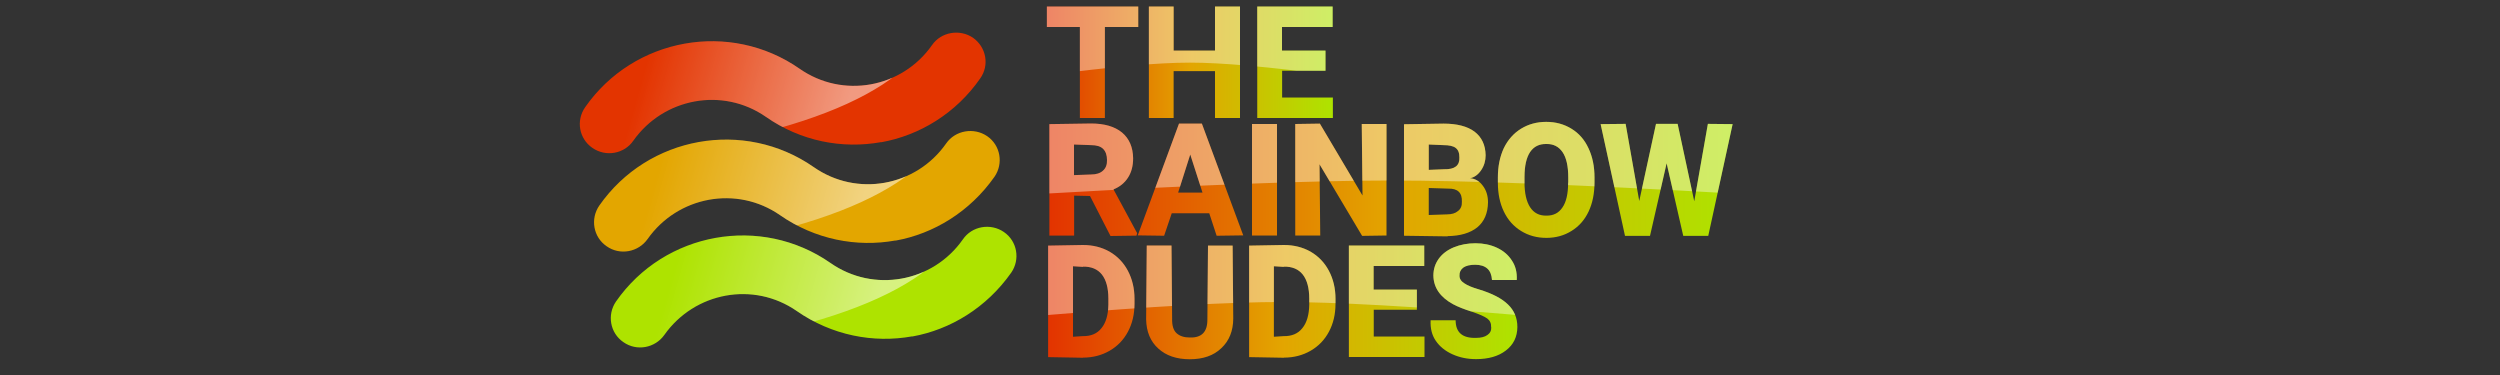 <?xml version="1.0" encoding="UTF-8"?>
<svg xmlns="http://www.w3.org/2000/svg" xmlns:xlink="http://www.w3.org/1999/xlink" width="200px" height="30px" viewBox="0 0 200 30" version="1.1">
<rect x="0" y="0" width="200" height="30" fill="#333333" stroke="none"/>
<defs><clipPath id="clp0"><path d="M72.98 26.92c3.06-0.55 5.95-2.31 7.92-5.11c0.73-1.06 0.48-2.52-0.59-3.25c-1.06-0.73-2.55-0.48-3.28 0.59c-2.41 3.44-7.14 4.3-10.59 1.89c-5.56-3.88-13.27-2.5-17.16 3.08c-0.73 1.06-0.48 2.52 0.59 3.25c1.06 0.75 2.53 0.48 3.28-0.58c2.42-3.42 7.13-4.31 10.59-1.91c2.8 1.95 6.13 2.59 9.23 2.03l0 0l0 0Z"/></clipPath>
<clipPath id="clp1"><path d="M71.64 19.25c3.06-0.55 5.95-2.31 7.92-5.11c0.73-1.06 0.48-2.52-0.59-3.25c-1.06-0.72-2.55-0.47-3.28 0.59c-2.41 3.44-7.14 4.3-10.59 1.89c-5.56-3.88-13.27-2.5-17.16 3.08c-0.73 1.06-0.48 2.52 0.59 3.25c1.06 0.75 2.53 0.48 3.28-0.58c2.41-3.42 7.13-4.31 10.59-1.91c2.8 1.95 6.13 2.59 9.23 2.03l0 0l0 0Z"/></clipPath>
<clipPath id="clp2"><path d="M70.5 11.38c3.06-0.55 5.97-2.3 7.92-5.11c0.75-1.06 0.48-2.5-0.58-3.25c-1.06-0.72-2.55-0.47-3.28 0.59c-2.41 3.44-7.14 4.3-10.59 1.89c-5.56-3.88-13.27-2.5-17.16 3.08c-0.75 1.08-0.48 2.52 0.58 3.25c1.08 0.75 2.55 0.48 3.28-0.58c2.42-3.42 7.14-4.3 10.59-1.91c2.81 1.97 6.13 2.59 9.23 2.03l0 0l0 0Z"/></clipPath>
<clipPath id="clp3"><path d="M91.06 0.52l-7.31 0l0 1.64l2.64 0l0 7.28l2 0l0-7.28l2.67 0l0-1.64ZM99.2 0.52l-2 0l0 3.53l-3.31 0l0-3.53l-1.98 0l0 8.92l1.98 0l0-3.75l3.31 0l0 3.75l2 0l0-8.92ZM106.03 4.05l-3.47 0l0-1.89l4.05 0l0-1.64l-6.03 0l0 8.92l6.05 0l0-1.64l-4.06 0l0-2.14l3.47 0l0-1.61Z"/></clipPath>
<clipPath id="clp4"><path d="M88.83 18.88l2.09-0.03l0.05-0.2l-1.89-3.5q0.75-0.3 1.16-0.94q0.41-0.63 0.41-1.55q-0.02-1.33-0.89-2.06q-0.88-0.72-2.47-0.72l-3.34 0.05l0 8.92l1.98 0l0-3.2l1.27 0.03l1.64 3.2ZM85.92 11.56l1.36 0.05q0.67 0 0.97 0.3q0.31 0.31 0.31 0.89q0.02 0.56-0.33 0.86q-0.33 0.3-0.95 0.3l-1.36 0.05l0-2.44ZM97.33 18.86l2.13-0.03l-3.31-8.94l-1.83 0l-3.3 8.94l2.11 0.03l0.61-1.8l3 0l0.59 1.8ZM95.22 12.36l0.98 3.05l-1.95 0l0.97-3.05ZM102.16 9.92l-2 0l0 8.92l2 0l0-8.92ZM110.92 9.92l-1.98 0l0.06 5.72l-3.41-5.75l-1.97 0.03l0 8.92l2 0l-0.06-5.7l3.41 5.73l1.95-0.03l0-8.92ZM115.8 18.89q1.53-0.02 2.38-0.7q0.84-0.69 0.86-2q0-0.8-0.42-1.34q-0.41-0.55-1.02-0.59q0.53-0.11 0.89-0.64q0.36-0.53 0.36-1.2q-0.02-1.23-0.89-1.89q-0.86-0.64-2.48-0.64l-3.16 0.05l0 8.92l3.48 0.05ZM115.86 15.09q1.14-0.03 1.09 1.06q0.02 0.48-0.31 0.73q-0.31 0.27-0.89 0.27l-1.45 0.05l0-2.16l1.56 0.05ZM114.3 11.56l1.17 0.05q0.69 0 0.98 0.22q0.31 0.23 0.3 0.77q0.05 0.97-1.22 0.94l-1.23 0.05l0-2.02ZM127.56 14.19q0-1.31-0.48-2.33q-0.47-1.02-1.36-1.56q-0.89-0.55-2.02-0.55q-1.13 0-2.02 0.55q-0.89 0.55-1.38 1.56q-0.47 1.02-0.47 2.33l0 0.44q0 1.3 0.48 2.3q0.48 1 1.38 1.55q0.89 0.55 2.02 0.55q1.13 0 2.02-0.56q0.89-0.55 1.36-1.55q0.47-1 0.47-2.33l0-0.39ZM125.45 14.61q0 1.33-0.45 1.98q-0.44 0.67-1.28 0.66q-0.86 0.02-1.31-0.67q-0.45-0.69-0.45-2l0-0.42q0-1.33 0.45-2q0.45-0.66 1.3-0.64q0.84-0.02 1.3 0.66q0.45 0.67 0.45 2.02l0 0.42ZM134.2 9.91l-1.72 0l-1.34 6.17l-1.09-6.17l-2 0.02l1.95 8.94l2 0l1.33-5.81l1.33 5.81l2 0l1.95-8.94l-1.98-0.02l-1.09 6.19l-1.33-6.19Z"/></clipPath>
<clipPath id="clp5"><path d="M86.64 28.61q1.17 0 2.13-0.55q0.95-0.55 1.47-1.53q0.52-0.98 0.52-2.23l0-0.39q0-1.25-0.53-2.25q-0.52-0.98-1.47-1.53q-0.94-0.53-2.13-0.53l-2.78 0.05l0 8.92l2.8 0.05ZM86.63 21.33q1-0.02 1.52 0.63q0.52 0.66 0.52 1.94l0 0.47q-0.02 1.23-0.55 1.88q-0.52 0.66-1.5 0.64l-0.78 0.05l0-5.64l0.8 0.05ZM96.64 19.64l-0.05 5.91q0.02 1.5-1.41 1.45q-0.67 0-1.05-0.34q-0.38-0.34-0.36-1.16l-0.05-5.86l-1.98 0l-0.05 5.91q0.03 1.48 0.97 2.33q0.94 0.86 2.52 0.86q1.61 0 2.53-0.89q0.94-0.88 0.95-2.36l-0.05-5.84l-1.98 0ZM102.72 28.61q1.17 0 2.13-0.55q0.95-0.55 1.47-1.53q0.52-0.98 0.52-2.23l0-0.39q0-1.25-0.53-2.25q-0.52-0.98-1.47-1.53q-0.94-0.53-2.13-0.53l-2.78 0.05l0 8.92l2.8 0.05ZM102.7 21.33q1-0.02 1.52 0.63q0.52 0.66 0.52 1.94l0 0.47q-0.02 1.23-0.55 1.88q-0.52 0.66-1.5 0.64l-0.78 0.05l0-5.64l0.8 0.05ZM113.34 23.17l-3.45 0l0-1.89l4.05 0l0-1.64l-6.03 0l0 8.92l6.05 0l0-1.64l-4.06 0l0-2.14l3.45 0l0-1.61ZM119.3 26.17q0.02 0.41-0.31 0.63q-0.31 0.23-0.91 0.23q-1.63 0.05-1.63-1.41l-2 0q-0.05 0.97 0.41 1.64q0.47 0.69 1.33 1.08q0.86 0.39 1.89 0.39q1.5 0 2.39-0.69q0.91-0.69 0.92-1.88q0-1.08-0.75-1.8q-0.73-0.72-2.3-1.2q-0.81-0.23-1.2-0.5q-0.39-0.25-0.38-0.61q-0.02-0.39 0.3-0.64q0.33-0.23 0.95-0.23q0.63 0 0.97 0.3q0.34 0.3 0.38 0.92l1.98 0q0.05-0.91-0.39-1.56q-0.42-0.66-1.19-1.02q-0.77-0.36-1.72-0.36q-0.95 0-1.75 0.33q-0.78 0.33-1.2 0.92q-0.42 0.59-0.42 1.33q0.02 1.45 1.58 2.3q0.56 0.3 1.48 0.59q0.92 0.31 1.25 0.55q0.33 0.25 0.31 0.69Z"/></clipPath>
<linearGradient id="grd0" gradientUnits="userSpaceOnUse" x1="70.24" y1="23.88" x2="54.5" y2="19.46"><stop offset="0" stop-color="rgb(255,255,255)" stop-opacity="0.5"/><stop offset="1" stop-color="rgb(255,255,255)" stop-opacity="0"/></linearGradient>
<linearGradient id="grd1" gradientUnits="userSpaceOnUse" x1="68.9" y1="16.2" x2="53.16" y2="11.79"><stop offset="0" stop-color="rgb(255,255,255)" stop-opacity="0.5"/><stop offset="1" stop-color="rgb(255,255,255)" stop-opacity="0"/></linearGradient>
<linearGradient id="grd2" gradientUnits="userSpaceOnUse" x1="67.77" y1="8.32" x2="52.03" y2="3.91"><stop offset="0" stop-color="rgb(255,255,255)" stop-opacity="0.5"/><stop offset="1" stop-color="rgb(255,255,255)" stop-opacity="0"/></linearGradient>
<linearGradient id="grd3" gradientUnits="userSpaceOnUse" x1="83.85" y1="4.98" x2="106.53" y2="4.98"><stop offset="0" stop-color="rgb(227,52,0)"/><stop offset="0.5" stop-color="rgb(227,165,0)"/><stop offset="1" stop-color="rgb(174,227,0)"/></linearGradient>
<linearGradient id="grd4" gradientUnits="userSpaceOnUse" x1="84.04" y1="14.39" x2="138.51" y2="14.39"><stop offset="0" stop-color="rgb(227,52,0)"/><stop offset="0.5" stop-color="rgb(227,165,0)"/><stop offset="1" stop-color="rgb(174,227,0)"/></linearGradient>
<linearGradient id="grd5" gradientUnits="userSpaceOnUse" x1="83.95" y1="24.11" x2="121.26" y2="24.11"><stop offset="0" stop-color="rgb(227,52,0)"/><stop offset="0.5" stop-color="rgb(227,165,0)"/><stop offset="1" stop-color="rgb(174,227,0)"/></linearGradient>
</defs>
<g clip-path="url(#clp0)"><rect x="48" y="16" width="35" height="13" fill="rgb(174,227,0)"/>
<path d="M30.27 26.64l10.48 2.95l11.56-1.42q11.58-1.41 17.91-4.3q6.33-2.89 7.44-7.23l1.09-4.36l-10.48-2.95l-38 17.31Z" fill="url(#grd0)"/>
</g>
<g clip-path="url(#clp1)"><rect x="46" y="9" width="35" height="12" fill="rgb(227,166,0)"/>
<path d="M28.92 18.95l10.48 2.95l11.56-1.42q11.58-1.41 17.91-4.3q6.33-2.89 7.44-7.23l1.09-4.36l-10.48-2.95l-38 17.31Z" fill="url(#grd1)"/>
</g>
<g clip-path="url(#clp2)"><rect x="45" y="1" width="35" height="13" fill="rgb(227,52,0)"/>
<path d="M27.8 11.08l10.48 2.95l11.56-1.42q11.58-1.41 17.91-4.3q6.33-2.89 7.44-7.23l1.09-4.36l-10.48-2.95l-38 17.31Z" fill="url(#grd2)"/>
</g>
<g clip-path="url(#clp3)"><rect x="83" y="0" width="25" height="10" fill="url(#grd3)"/>
<path d="M78.19-1.58l0 8.36l5.66-0.77q7.53-1 11.34-1q3.81 0 11.34 1l5.66 0.77l0-8.36l-34 0Z" fill="rgb(255,255,255)" opacity="0.4"/>
</g>
<g clip-path="url(#clp4)"><rect x="83" y="9" width="57" height="11" fill="url(#grd4)"/>
<path d="M70.41 7.66l0 8.59l13.63-0.78q18.06-1.03 27.23-1.03q9.17 0 27.23 1.03l13.63 0.78l0-8.59l-81.72 0Z" fill="rgb(255,255,255)" opacity="0.4"/>
</g>
<g clip-path="url(#clp5)"><rect x="83" y="18" width="39" height="12" fill="url(#grd5)"/>
<path d="M74.63 17.38l0 8.59l9.33-0.78q12.36-1.03 18.64-1.03q6.28 0 18.64 1.03l9.33 0.78l0-8.59l-55.94 0Z" fill="rgb(255,255,255)" opacity="0.4"/>
</g>
</svg>